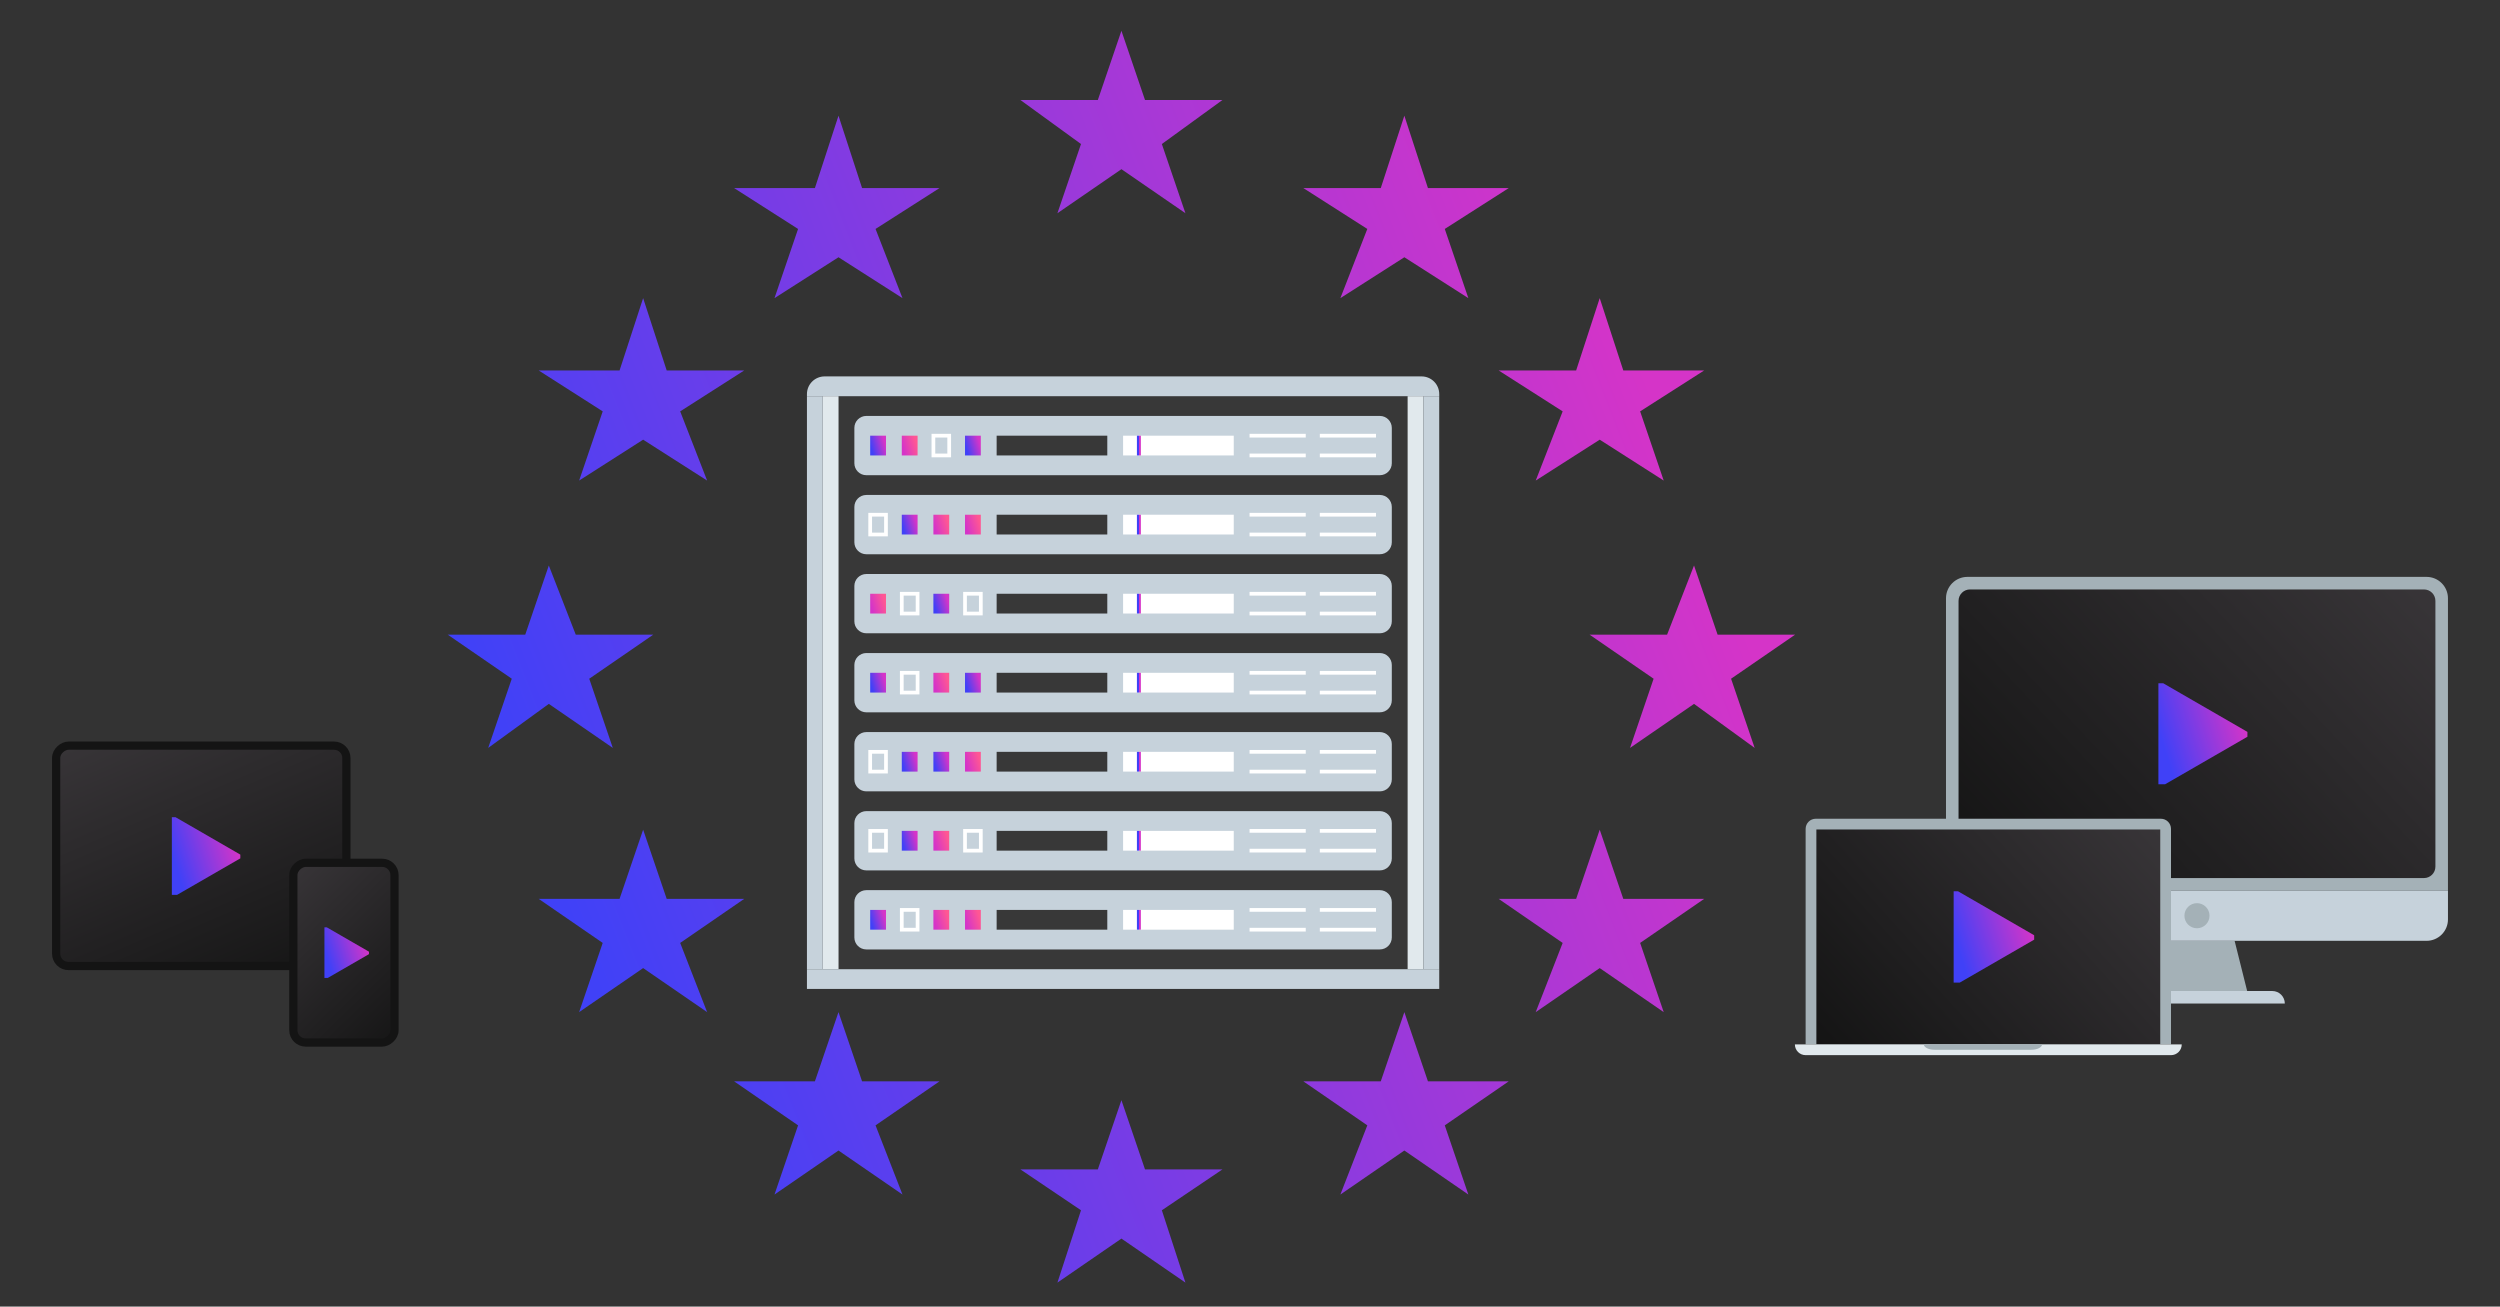<svg width="5765" height="3013" viewBox="0 0 5765 3013" fill="none" xmlns="http://www.w3.org/2000/svg">
<rect x="0" y="0" width="5765" height="3013" fill="#333333" stroke="none"/>
<path d="M2586 71L2640.37 230.567H2819.02L2679.21 332.109L2733.58 491.676L2586 390.134L2438.42 491.676L2492.79 332.109L2352.98 230.567H2531.63L2586 71ZM2586 2537.03L2640.37 2696.6H2819.02L2679.21 2790.89L2733.58 2957.71L2586 2856.17L2438.42 2957.71L2492.79 2790.89L2352.98 2696.6H2531.63L2586 2537.03ZM3238.44 2333.95L3292.81 2493.51H3479.23L3331.65 2595.06L3386.02 2754.62L3238.44 2653.08L3090.87 2754.62L3153.01 2595.06L3005.43 2493.51H3184.07L3238.44 2333.95ZM3688.94 1913.27L3743.31 2072.84H3929.73L3782.15 2174.38L3836.52 2333.95L3688.94 2232.41L3541.37 2333.95L3603.5 2174.38L3455.93 2072.84H3634.57L3688.94 1913.27ZM3906.42 1304.02L3960.79 1463.58H4139.44L3991.86 1565.13L4046.23 1724.69L3906.42 1623.15L3758.85 1724.69L3813.22 1565.13L3665.64 1463.58H3844.29L3906.42 1304.02ZM3688.94 687.508L3743.31 854.328H3929.73L3782.15 948.617L3836.52 1108.18L3688.94 1013.89L3541.37 1108.18L3603.5 948.617L3455.93 854.328H3634.57L3688.94 687.508ZM3238.44 266.832L3292.81 433.652H3479.23L3331.65 527.941L3386.02 687.508L3238.44 593.219L3090.87 687.508L3153.01 527.941L3005.43 433.652H3184.07L3238.44 266.832ZM1933.55 2333.95L1879.18 2493.51H1692.77L1840.35 2595.06L1785.98 2754.62L1933.55 2653.08L2081.13 2754.62L2018.99 2595.06L2166.57 2493.51H1987.92L1933.55 2333.95ZM1483.06 1913.27L1428.69 2072.84H1242.27L1389.85 2174.38L1335.48 2333.95L1483.06 2232.41L1630.63 2333.95L1568.5 2174.38L1716.07 2072.84H1537.43L1483.06 1913.27ZM1265.57 1304.02L1211.2 1463.58H1032.56L1180.14 1565.13L1125.77 1724.69L1265.57 1623.15L1413.15 1724.69L1358.78 1565.13L1506.36 1463.58H1327.71L1265.57 1304.02ZM1483.06 687.508L1428.69 854.328H1242.27L1389.85 948.617L1335.48 1108.18L1483.06 1013.89L1630.63 1108.18L1568.5 948.617L1716.07 854.328H1537.43L1483.06 687.508ZM1933.55 266.832L1879.18 433.652H1692.77L1840.35 527.941L1785.98 687.508L1933.55 593.219L2081.13 687.508L2018.99 527.941L2166.57 433.652H1987.92L1933.55 266.832Z" fill="url(#paint0_linear_3056_11355)"/>
<g clip-path="url(#clip0_3056_11355)">
<path d="M3273.33 868H1906.38V2234.97H3273.33V868Z" fill="#383838"/>
<path d="M3181.9 2052.71H1997.76C1982.52 2052.71 1970.16 2065.07 1970.16 2080.31V2161.8C1970.16 2177.04 1982.52 2189.4 1997.76 2189.4H3181.9C3197.14 2189.4 3209.5 2177.04 3209.5 2161.8V2080.31C3209.5 2065.07 3197.14 2052.71 3181.9 2052.71Z" fill="#C6D2DB"/>
<path d="M2043.07 2098.27H2006.64V2143.83H2043.07V2098.27Z" fill="url(#paint1_linear_3056_11355)"/>
<path d="M2115.94 2098.27H2079.51V2143.83H2115.94V2098.27Z" stroke="white" stroke-width="8.573" stroke-miterlimit="10"/>
<path d="M2188.85 2098.27H2152.42V2143.83H2188.85V2098.27Z" fill="url(#paint2_linear_3056_11355)"/>
<path d="M2261.76 2098.27H2225.33V2143.83H2261.76V2098.27Z" fill="url(#paint3_linear_3056_11355)"/>
<path d="M2553.42 2098.27H2298.25V2143.83H2553.42V2098.27Z" fill="#383838"/>
<path d="M2845.02 2098.27H2589.85V2143.83H2845.02V2098.27Z" fill="white"/>
<path d="M2881.46 2098.27H3011.08" stroke="white" stroke-width="8.573" stroke-miterlimit="10"/>
<path d="M2881.46 2143.84H3011.08" stroke="white" stroke-width="8.573" stroke-miterlimit="10"/>
<path d="M3043.49 2143.84H3173.07" stroke="white" stroke-width="8.573" stroke-miterlimit="10"/>
<path d="M3043.49 2098.27H3173.07" stroke="white" stroke-width="8.573" stroke-miterlimit="10"/>
<path d="M2626.29 2098.27V2143.83" stroke="url(#paint4_linear_3056_11355)" stroke-width="9.13" stroke-miterlimit="10"/>
<path d="M3181.9 1870.45H1997.76C1982.52 1870.45 1970.16 1882.8 1970.16 1898.05V1979.54C1970.16 1994.78 1982.52 2007.14 1997.76 2007.14H3181.9C3197.14 2007.14 3209.5 1994.78 3209.5 1979.54V1898.05C3209.5 1882.8 3197.14 1870.45 3181.9 1870.45Z" fill="#C6D2DB"/>
<path d="M2043.07 1916.01H2006.64V1961.58H2043.07V1916.01Z" stroke="white" stroke-width="8.573" stroke-miterlimit="10"/>
<path d="M2115.94 1916.01H2079.51V1961.58H2115.94V1916.01Z" fill="url(#paint5_linear_3056_11355)"/>
<path d="M2188.85 1916.01H2152.42V1961.58H2188.85V1916.01Z" fill="url(#paint6_linear_3056_11355)"/>
<path d="M2261.76 1916.01H2225.33V1961.58H2261.76V1916.01Z" stroke="white" stroke-width="8.573" stroke-miterlimit="10"/>
<path d="M2553.42 1916.01H2298.25V1961.58H2553.42V1916.01Z" fill="#383838"/>
<path d="M2845.02 1916.01H2589.85V1961.58H2845.02V1916.01Z" fill="white"/>
<path d="M2881.46 1916.01H3011.08" stroke="white" stroke-width="8.573" stroke-miterlimit="10"/>
<path d="M2881.46 1961.57H3011.08" stroke="white" stroke-width="8.573" stroke-miterlimit="10"/>
<path d="M3043.49 1961.57H3173.07" stroke="white" stroke-width="8.573" stroke-miterlimit="10"/>
<path d="M3043.49 1916.01H3173.07" stroke="white" stroke-width="8.573" stroke-miterlimit="10"/>
<path d="M2626.29 1916.01V1961.58" stroke="url(#paint7_linear_3056_11355)" stroke-width="9.13" stroke-miterlimit="10"/>
<path d="M3181.9 1688.18H1997.76C1982.52 1688.18 1970.16 1700.54 1970.16 1715.79V1797.28C1970.16 1812.52 1982.52 1824.88 1997.76 1824.88H3181.9C3197.14 1824.88 3209.5 1812.52 3209.5 1797.28V1715.79C3209.5 1700.54 3197.14 1688.18 3181.9 1688.18Z" fill="#C6D2DB"/>
<path d="M2043.07 1733.74H2006.64V1779.31H2043.07V1733.74Z" stroke="white" stroke-width="8.573" stroke-miterlimit="10"/>
<path d="M2115.94 1733.74H2079.51V1779.31H2115.94V1733.74Z" fill="url(#paint8_linear_3056_11355)"/>
<path d="M2188.85 1733.74H2152.42V1779.31H2188.85V1733.74Z" fill="url(#paint9_linear_3056_11355)"/>
<path d="M2261.76 1733.74H2225.33V1779.31H2261.76V1733.74Z" fill="url(#paint10_linear_3056_11355)"/>
<path d="M2553.42 1733.74H2298.25V1779.31H2553.42V1733.74Z" fill="#383838"/>
<path d="M2845.02 1733.74H2589.85V1779.31H2845.02V1733.74Z" fill="white"/>
<path d="M2881.46 1733.74H3011.08" stroke="white" stroke-width="8.573" stroke-miterlimit="10"/>
<path d="M2881.46 1779.31H3011.08" stroke="white" stroke-width="8.573" stroke-miterlimit="10"/>
<path d="M3043.49 1779.31H3173.07" stroke="white" stroke-width="8.573" stroke-miterlimit="10"/>
<path d="M3043.49 1733.74H3173.07" stroke="white" stroke-width="8.573" stroke-miterlimit="10"/>
<path d="M2626.29 1733.74V1779.31" stroke="url(#paint11_linear_3056_11355)" stroke-width="9.13" stroke-miterlimit="10"/>
<path d="M3181.9 1505.92H1997.76C1982.52 1505.92 1970.16 1518.28 1970.16 1533.52V1615.01C1970.16 1630.26 1982.52 1642.61 1997.76 1642.61H3181.9C3197.14 1642.61 3209.5 1630.26 3209.5 1615.01V1533.52C3209.5 1518.28 3197.14 1505.92 3181.9 1505.92Z" fill="#C6D2DB"/>
<path d="M2043.07 1551.48H2006.64V1597.05H2043.07V1551.48Z" fill="url(#paint12_linear_3056_11355)"/>
<path d="M2115.94 1551.48H2079.51V1597.05H2115.94V1551.48Z" stroke="white" stroke-width="8.573" stroke-miterlimit="10"/>
<path d="M2188.85 1551.48H2152.42V1597.05H2188.85V1551.48Z" fill="url(#paint13_linear_3056_11355)"/>
<path d="M2261.76 1551.48H2225.33V1597.05H2261.76V1551.48Z" fill="url(#paint14_linear_3056_11355)"/>
<path d="M2553.42 1551.48H2298.25V1597.05H2553.42V1551.48Z" fill="#383838"/>
<path d="M2845.02 1551.48H2589.85V1597.05H2845.02V1551.48Z" fill="white"/>
<path d="M2881.46 1551.48H3011.08" stroke="white" stroke-width="8.573" stroke-miterlimit="10"/>
<path d="M2881.46 1597.05H3011.08" stroke="white" stroke-width="8.573" stroke-miterlimit="10"/>
<path d="M3043.49 1597.05H3173.07" stroke="white" stroke-width="8.573" stroke-miterlimit="10"/>
<path d="M3043.49 1551.48H3173.07" stroke="white" stroke-width="8.573" stroke-miterlimit="10"/>
<path d="M2626.29 1551.48V1597.05" stroke="url(#paint15_linear_3056_11355)" stroke-width="9.13" stroke-miterlimit="10"/>
<path d="M3181.9 1323.66H1997.76C1982.52 1323.66 1970.16 1336.02 1970.16 1351.26V1432.75C1970.16 1447.99 1982.52 1460.35 1997.76 1460.35H3181.9C3197.14 1460.35 3209.5 1447.99 3209.5 1432.75V1351.26C3209.5 1336.02 3197.14 1323.66 3181.9 1323.66Z" fill="#C6D2DB"/>
<path d="M2043.07 1369.21H2006.64V1414.78H2043.07V1369.21Z" fill="url(#paint16_linear_3056_11355)"/>
<path d="M2115.94 1369.21H2079.51V1414.78H2115.94V1369.21Z" stroke="white" stroke-width="8.573" stroke-miterlimit="10"/>
<path d="M2188.85 1369.21H2152.42V1414.78H2188.85V1369.21Z" fill="url(#paint17_linear_3056_11355)"/>
<path d="M2261.76 1369.21H2225.33V1414.78H2261.76V1369.21Z" stroke="white" stroke-width="8.573" stroke-miterlimit="10"/>
<path d="M2553.42 1369.21H2298.25V1414.78H2553.42V1369.21Z" fill="#383838"/>
<path d="M2845.02 1369.21H2589.85V1414.78H2845.02V1369.21Z" fill="white"/>
<path d="M2881.46 1369.21H3011.08" stroke="white" stroke-width="8.573" stroke-miterlimit="10"/>
<path d="M2881.46 1414.79H3011.08" stroke="white" stroke-width="8.573" stroke-miterlimit="10"/>
<path d="M3043.49 1414.79H3173.07" stroke="white" stroke-width="8.573" stroke-miterlimit="10"/>
<path d="M3043.49 1369.21H3173.07" stroke="white" stroke-width="8.573" stroke-miterlimit="10"/>
<path d="M2626.29 1369.21V1414.78" stroke="url(#paint18_linear_3056_11355)" stroke-width="9.13" stroke-miterlimit="10"/>
<path d="M3181.9 1141.39H1997.76C1982.52 1141.39 1970.16 1153.75 1970.16 1169V1250.49C1970.16 1265.73 1982.52 1278.09 1997.76 1278.09H3181.9C3197.14 1278.09 3209.5 1265.73 3209.5 1250.49V1169C3209.5 1153.75 3197.14 1141.39 3181.9 1141.39Z" fill="#C6D2DB"/>
<path d="M2043.07 1186.96H2006.64V1232.53H2043.07V1186.96Z" stroke="white" stroke-width="8.573" stroke-miterlimit="10"/>
<path d="M2115.94 1186.96H2079.51V1232.53H2115.94V1186.96Z" fill="url(#paint19_linear_3056_11355)"/>
<path d="M2188.85 1186.96H2152.42V1232.53H2188.85V1186.96Z" fill="url(#paint20_linear_3056_11355)"/>
<path d="M2261.76 1186.96H2225.33V1232.53H2261.76V1186.96Z" fill="url(#paint21_linear_3056_11355)"/>
<path d="M2553.42 1186.96H2298.25V1232.53H2553.42V1186.96Z" fill="#383838"/>
<path d="M2845.02 1186.96H2589.85V1232.53H2845.02V1186.96Z" fill="white"/>
<path d="M2881.46 1186.96H3011.08" stroke="white" stroke-width="8.573" stroke-miterlimit="10"/>
<path d="M2881.46 1232.52H3011.08" stroke="white" stroke-width="8.573" stroke-miterlimit="10"/>
<path d="M3043.49 1232.52H3173.07" stroke="white" stroke-width="8.573" stroke-miterlimit="10"/>
<path d="M3043.49 1186.96H3173.07" stroke="white" stroke-width="8.573" stroke-miterlimit="10"/>
<path d="M2626.29 1186.96V1232.53" stroke="url(#paint22_linear_3056_11355)" stroke-width="9.13" stroke-miterlimit="10"/>
<path d="M3181.9 959.133H1997.76C1982.52 959.133 1970.16 971.492 1970.16 986.738V1068.22C1970.16 1083.47 1982.52 1095.83 1997.76 1095.83H3181.9C3197.14 1095.83 3209.5 1083.47 3209.5 1068.22V986.738C3209.5 971.492 3197.14 959.133 3181.9 959.133Z" fill="#C6D2DB"/>
<path d="M2043.07 1004.69H2006.64V1050.26H2043.07V1004.69Z" fill="url(#paint23_linear_3056_11355)"/>
<path d="M2115.94 1004.69H2079.51V1050.26H2115.94V1004.69Z" fill="url(#paint24_linear_3056_11355)"/>
<path d="M2188.85 1004.69H2152.42V1050.26H2188.85V1004.69Z" stroke="white" stroke-width="8.573" stroke-miterlimit="10"/>
<path d="M2261.76 1004.69H2225.33V1050.26H2261.76V1004.69Z" fill="url(#paint25_linear_3056_11355)"/>
<path d="M2553.42 1004.69H2298.25V1050.26H2553.42V1004.69Z" fill="#383838"/>
<path d="M2845.02 1004.69H2589.85V1050.26H2845.02V1004.69Z" fill="white"/>
<path d="M2881.46 1004.69H3011.08" stroke="white" stroke-width="8.573" stroke-miterlimit="10"/>
<path d="M2881.46 1050.26H3011.08" stroke="white" stroke-width="8.573" stroke-miterlimit="10"/>
<path d="M3043.49 1050.26H3173.07" stroke="white" stroke-width="8.573" stroke-miterlimit="10"/>
<path d="M3043.49 1004.69H3173.07" stroke="white" stroke-width="8.573" stroke-miterlimit="10"/>
<path d="M2626.29 1004.69V1050.26" stroke="url(#paint26_linear_3056_11355)" stroke-width="9.13" stroke-miterlimit="10"/>
<path d="M1933.68 913.562H1897.25V2234.97H1933.68V913.562Z" fill="#E1E9ED"/>
<path d="M3282.42 913.562H3245.98V2234.97H3282.42V913.562Z" fill="#E1E9ED"/>
<path d="M3318.86 913.562H3282.42V2234.97H3318.86V913.562Z" fill="#C6D2DB"/>
<path d="M1897.25 913.562H1860.81V2234.97H1897.25V913.562Z" fill="#C6D2DB"/>
<path d="M1901.58 868H3278.13C3300.63 868 3318.89 886.26 3318.89 908.764V913.565H1860.81V908.764C1860.81 886.26 1879.07 868 1901.58 868Z" fill="#C6D2DB"/>
<path d="M3318.89 2234.97H1860.81V2280.54H3318.89V2234.97Z" fill="#C6D2DB"/>
</g>
<path d="M464.133 2044.65L464.133 1903.24" stroke="#2489FF" stroke-width="4.408" stroke-miterlimit="10"/>
<rect x="129.48" y="2227.63" width="508.144" height="669.301" rx="28.441" transform="rotate(-90 129.48 2227.63)" fill="url(#paint27_linear_3056_11355)" stroke="#141414" stroke-width="18.96"/>
<g clip-path="url(#clip1_3056_11355)">
<path d="M396.285 2070.51V1879.56L561.656 1975.06L396.285 2070.51Z" fill="url(#paint28_linear_3056_11355)"/>
</g>
<path d="M905.184 2255.3L905.184 2139.02" stroke="#2489FF" stroke-width="4.408" stroke-miterlimit="10"/>
<rect x="676.457" y="2404.07" width="414.46" height="233.28" rx="28.441" transform="rotate(-90 676.457 2404.07)" fill="url(#paint29_linear_3056_11355)" stroke="#141414" stroke-width="18.96"/>
<g clip-path="url(#clip2_3056_11355)">
<path d="M748.125 2259.55V2135.28L855.747 2197.43L748.125 2259.55Z" fill="url(#paint30_linear_3056_11355)"/>
</g>
<path d="M4536.8 1330.3H5595.65C5622.87 1330.3 5644.98 1352.4 5644.98 1379.63V2053.76H4487.47V1379.63C4487.47 1352.4 4509.58 1330.3 4536.8 1330.3Z" fill="#A4B1B7"/>
<path d="M5589.66 1359.23H4542.82C4528.23 1359.23 4516.41 1371.06 4516.41 1385.64V1998.42C4516.41 2013 4528.23 2024.82 4542.82 2024.82H5589.66C5604.24 2024.82 5616.06 2013 5616.06 1998.42V1385.64C5616.06 1371.06 5604.24 1359.23 5589.66 1359.23Z" fill="url(#paint31_linear_3056_11355)"/>
<path d="M5181.96 2285.27H4950.48L4979.42 2169.52H5153.02L5181.96 2285.27Z" fill="#A4B1B7"/>
<path d="M4892.6 2285.27H5239.86C5255.84 2285.27 5268.8 2298.23 5268.8 2314.21H4863.66C4863.66 2298.23 4876.62 2285.27 4892.6 2285.27Z" fill="#C6D2DB"/>
<path d="M4487.47 2053.77H5645V2120.19C5645 2147.41 5622.9 2169.52 5595.67 2169.52H4536.83C4509.61 2169.52 4487.5 2147.41 4487.5 2120.19V2053.77H4487.47Z" fill="#C6D2DB"/>
<path d="M5066.21 2140.58C5082.19 2140.58 5095.15 2127.62 5095.15 2111.64C5095.15 2095.66 5082.19 2082.7 5066.21 2082.7C5050.23 2082.7 5037.27 2095.66 5037.27 2111.64C5037.27 2127.62 5050.23 2140.58 5066.21 2140.58Z" fill="#A4B1B7"/>
<g clip-path="url(#clip3_3056_11355)">
<path d="M4977.26 1817.44V1569.2L5192.24 1693.36L4977.26 1817.44Z" fill="url(#paint32_linear_3056_11355)"/>
</g>
<g clip-path="url(#clip4_3056_11355)">
<path d="M4187.21 1888H4982.9C4995.81 1888 5006.33 1898.49 5006.33 1911.43V2408.4H4163.78V1911.43C4163.78 1898.49 4174.27 1888 4187.21 1888Z" fill="#A4B1B7"/>
<path d="M4981.54 1912.78H4188.56V2408.4H4981.54V1912.78Z" fill="url(#paint33_linear_3056_11355)"/>
<path d="M4139 2408.4H5031.11C5031.11 2422.09 5020.01 2433.18 5006.33 2433.18H4163.78C4150.1 2433.18 4139 2422.09 4139 2408.4Z" fill="#E1E9ED"/>
<path d="M4436.37 2408.4C4436.37 2415.26 4447.47 2420.78 4461.15 2420.78H4684.18C4697.86 2420.78 4708.96 2415.23 4708.96 2408.4" fill="#A4B1B7"/>
</g>
<g clip-path="url(#clip5_3056_11355)">
<path d="M4505.11 2274.01V2049.48L4699.56 2161.78L4505.11 2274.01Z" fill="url(#paint34_linear_3056_11355)"/>
</g>
<defs>
<linearGradient id="paint0_linear_3056_11355" x1="1482.49" y1="2546.32" x2="4058.26" y2="1539.68" gradientUnits="userSpaceOnUse">
<stop stop-color="#4041F7"/>
<stop offset="1" stop-color="#D534C8"/>
</linearGradient>
<linearGradient id="paint1_linear_3056_11355" x1="2011.91" y1="2137.34" x2="2044.03" y2="2128.01" gradientUnits="userSpaceOnUse">
<stop stop-color="#4041F7"/>
<stop offset="1" stop-color="#D534C8"/>
</linearGradient>
<linearGradient id="paint2_linear_3056_11355" x1="2157.69" y1="2137.34" x2="2189.81" y2="2128.01" gradientUnits="userSpaceOnUse">
<stop stop-color="#D534C8"/>
<stop offset="1" stop-color="#FF5793"/>
</linearGradient>
<linearGradient id="paint3_linear_3056_11355" x1="2230.6" y1="2137.34" x2="2262.72" y2="2128.01" gradientUnits="userSpaceOnUse">
<stop stop-color="#D534C8"/>
<stop offset="1" stop-color="#FF5793"/>
</linearGradient>
<linearGradient id="paint4_linear_3056_11355" x1="2626.43" y1="2137.34" x2="2627.39" y2="2137.33" gradientUnits="userSpaceOnUse">
<stop stop-color="#4041F7"/>
<stop offset="1" stop-color="#D534C8"/>
</linearGradient>
<linearGradient id="paint5_linear_3056_11355" x1="2084.78" y1="1955.08" x2="2116.9" y2="1945.76" gradientUnits="userSpaceOnUse">
<stop stop-color="#4041F7"/>
<stop offset="1" stop-color="#D534C8"/>
</linearGradient>
<linearGradient id="paint6_linear_3056_11355" x1="2157.69" y1="1955.08" x2="2189.81" y2="1945.76" gradientUnits="userSpaceOnUse">
<stop stop-color="#D534C8"/>
<stop offset="1" stop-color="#FF5793"/>
</linearGradient>
<linearGradient id="paint7_linear_3056_11355" x1="2626.43" y1="1955.08" x2="2627.39" y2="1955.08" gradientUnits="userSpaceOnUse">
<stop stop-color="#4041F7"/>
<stop offset="1" stop-color="#D534C8"/>
</linearGradient>
<linearGradient id="paint8_linear_3056_11355" x1="2084.78" y1="1772.81" x2="2116.9" y2="1763.49" gradientUnits="userSpaceOnUse">
<stop stop-color="#4041F7"/>
<stop offset="1" stop-color="#D534C8"/>
</linearGradient>
<linearGradient id="paint9_linear_3056_11355" x1="2157.69" y1="1772.81" x2="2189.81" y2="1763.49" gradientUnits="userSpaceOnUse">
<stop stop-color="#4041F7"/>
<stop offset="1" stop-color="#D534C8"/>
</linearGradient>
<linearGradient id="paint10_linear_3056_11355" x1="2230.6" y1="1772.81" x2="2262.72" y2="1763.49" gradientUnits="userSpaceOnUse">
<stop stop-color="#D534C8"/>
<stop offset="1" stop-color="#FF5793"/>
</linearGradient>
<linearGradient id="paint11_linear_3056_11355" x1="2626.43" y1="1772.81" x2="2627.39" y2="1772.81" gradientUnits="userSpaceOnUse">
<stop stop-color="#4041F7"/>
<stop offset="1" stop-color="#D534C8"/>
</linearGradient>
<linearGradient id="paint12_linear_3056_11355" x1="2011.91" y1="1590.56" x2="2044.03" y2="1581.23" gradientUnits="userSpaceOnUse">
<stop stop-color="#4041F7"/>
<stop offset="1" stop-color="#D534C8"/>
</linearGradient>
<linearGradient id="paint13_linear_3056_11355" x1="2157.69" y1="1590.56" x2="2189.81" y2="1581.23" gradientUnits="userSpaceOnUse">
<stop stop-color="#D534C8"/>
<stop offset="1" stop-color="#FF5793"/>
</linearGradient>
<linearGradient id="paint14_linear_3056_11355" x1="2230.6" y1="1590.56" x2="2262.72" y2="1581.23" gradientUnits="userSpaceOnUse">
<stop stop-color="#4041F7"/>
<stop offset="1" stop-color="#D534C8"/>
</linearGradient>
<linearGradient id="paint15_linear_3056_11355" x1="2626.43" y1="1590.56" x2="2627.39" y2="1590.55" gradientUnits="userSpaceOnUse">
<stop stop-color="#4041F7"/>
<stop offset="1" stop-color="#D534C8"/>
</linearGradient>
<linearGradient id="paint16_linear_3056_11355" x1="2011.91" y1="1408.29" x2="2044.03" y2="1398.96" gradientUnits="userSpaceOnUse">
<stop stop-color="#D534C8"/>
<stop offset="1" stop-color="#FF5793"/>
</linearGradient>
<linearGradient id="paint17_linear_3056_11355" x1="2157.69" y1="1408.29" x2="2189.81" y2="1398.96" gradientUnits="userSpaceOnUse">
<stop stop-color="#4041F7"/>
<stop offset="1" stop-color="#D534C8"/>
</linearGradient>
<linearGradient id="paint18_linear_3056_11355" x1="2626.43" y1="1408.29" x2="2627.39" y2="1408.28" gradientUnits="userSpaceOnUse">
<stop stop-color="#4041F7"/>
<stop offset="1" stop-color="#D534C8"/>
</linearGradient>
<linearGradient id="paint19_linear_3056_11355" x1="2084.78" y1="1226.03" x2="2116.9" y2="1216.71" gradientUnits="userSpaceOnUse">
<stop stop-color="#4041F7"/>
<stop offset="1" stop-color="#D534C8"/>
</linearGradient>
<linearGradient id="paint20_linear_3056_11355" x1="2157.69" y1="1226.03" x2="2189.81" y2="1216.71" gradientUnits="userSpaceOnUse">
<stop stop-color="#D534C8"/>
<stop offset="1" stop-color="#FF5793"/>
</linearGradient>
<linearGradient id="paint21_linear_3056_11355" x1="2230.6" y1="1226.03" x2="2262.72" y2="1216.71" gradientUnits="userSpaceOnUse">
<stop stop-color="#D534C8"/>
<stop offset="1" stop-color="#FF5793"/>
</linearGradient>
<linearGradient id="paint22_linear_3056_11355" x1="2626.43" y1="1226.03" x2="2627.39" y2="1226.02" gradientUnits="userSpaceOnUse">
<stop stop-color="#4041F7"/>
<stop offset="1" stop-color="#D534C8"/>
</linearGradient>
<linearGradient id="paint23_linear_3056_11355" x1="2011.91" y1="1043.76" x2="2044.03" y2="1034.44" gradientUnits="userSpaceOnUse">
<stop stop-color="#4041F7"/>
<stop offset="1" stop-color="#D534C8"/>
</linearGradient>
<linearGradient id="paint24_linear_3056_11355" x1="2084.78" y1="1043.76" x2="2116.9" y2="1034.44" gradientUnits="userSpaceOnUse">
<stop stop-color="#D534C8"/>
<stop offset="1" stop-color="#FF5793"/>
</linearGradient>
<linearGradient id="paint25_linear_3056_11355" x1="2230.6" y1="1043.76" x2="2262.72" y2="1034.44" gradientUnits="userSpaceOnUse">
<stop stop-color="#4041F7"/>
<stop offset="1" stop-color="#D534C8"/>
</linearGradient>
<linearGradient id="paint26_linear_3056_11355" x1="2626.43" y1="1043.76" x2="2627.39" y2="1043.76" gradientUnits="userSpaceOnUse">
<stop stop-color="#4041F7"/>
<stop offset="1" stop-color="#D534C8"/>
</linearGradient>
<linearGradient id="paint27_linear_3056_11355" x1="120" y1="2925.37" x2="814.881" y2="2624.15" gradientUnits="userSpaceOnUse">
<stop stop-color="#141414"/>
<stop offset="1" stop-color="#383538"/>
</linearGradient>
<linearGradient id="paint28_linear_3056_11355" x1="420.234" y1="2043.3" x2="564.053" y2="1998.07" gradientUnits="userSpaceOnUse">
<stop stop-color="#4041F7"/>
<stop offset="1" stop-color="#D534C8"/>
</linearGradient>
<linearGradient id="paint29_linear_3056_11355" x1="666.977" y1="2665.79" x2="1015.78" y2="2326.55" gradientUnits="userSpaceOnUse">
<stop stop-color="#141414"/>
<stop offset="1" stop-color="#383538"/>
</linearGradient>
<linearGradient id="paint30_linear_3056_11355" x1="763.711" y1="2241.84" x2="857.307" y2="2212.4" gradientUnits="userSpaceOnUse">
<stop stop-color="#4041F7"/>
<stop offset="1" stop-color="#D534C8"/>
</linearGradient>
<linearGradient id="paint31_linear_3056_11355" x1="4516.41" y1="2024.82" x2="5435.1" y2="1165.72" gradientUnits="userSpaceOnUse">
<stop stop-color="#141414"/>
<stop offset="1" stop-color="#383538"/>
</linearGradient>
<linearGradient id="paint32_linear_3056_11355" x1="5008.39" y1="1782.06" x2="5195.35" y2="1723.27" gradientUnits="userSpaceOnUse">
<stop stop-color="#4041F7"/>
<stop offset="1" stop-color="#D534C8"/>
</linearGradient>
<linearGradient id="paint33_linear_3056_11355" x1="4188.56" y1="2408.4" x2="4870.83" y2="1790.53" gradientUnits="userSpaceOnUse">
<stop stop-color="#141414"/>
<stop offset="1" stop-color="#383538"/>
</linearGradient>
<linearGradient id="paint34_linear_3056_11355" x1="4533.27" y1="2242.01" x2="4702.38" y2="2188.83" gradientUnits="userSpaceOnUse">
<stop stop-color="#4041F7"/>
<stop offset="1" stop-color="#D534C8"/>
</linearGradient>
<clipPath id="clip0_3056_11355">
<rect width="1458.08" height="1412.54" fill="white" transform="translate(1860.81 868)"/>
</clipPath>
<clipPath id="clip1_3056_11355">
<rect width="179.175" height="179.178" fill="white" transform="translate(375.02 1884.44)"/>
</clipPath>
<clipPath id="clip2_3056_11355">
<rect width="116.606" height="116.608" fill="white" transform="translate(734.285 2138.45)"/>
</clipPath>
<clipPath id="clip3_3056_11355">
<rect width="232.92" height="232.923" fill="white" transform="translate(4949.61 1575.54)"/>
</clipPath>
<clipPath id="clip4_3056_11355">
<rect width="892.108" height="545.184" fill="white" transform="translate(4139 1888)"/>
</clipPath>
<clipPath id="clip5_3056_11355">
<rect width="210.682" height="210.685" fill="white" transform="translate(4480.11 2055.21)"/>
</clipPath>
</defs>
</svg>
